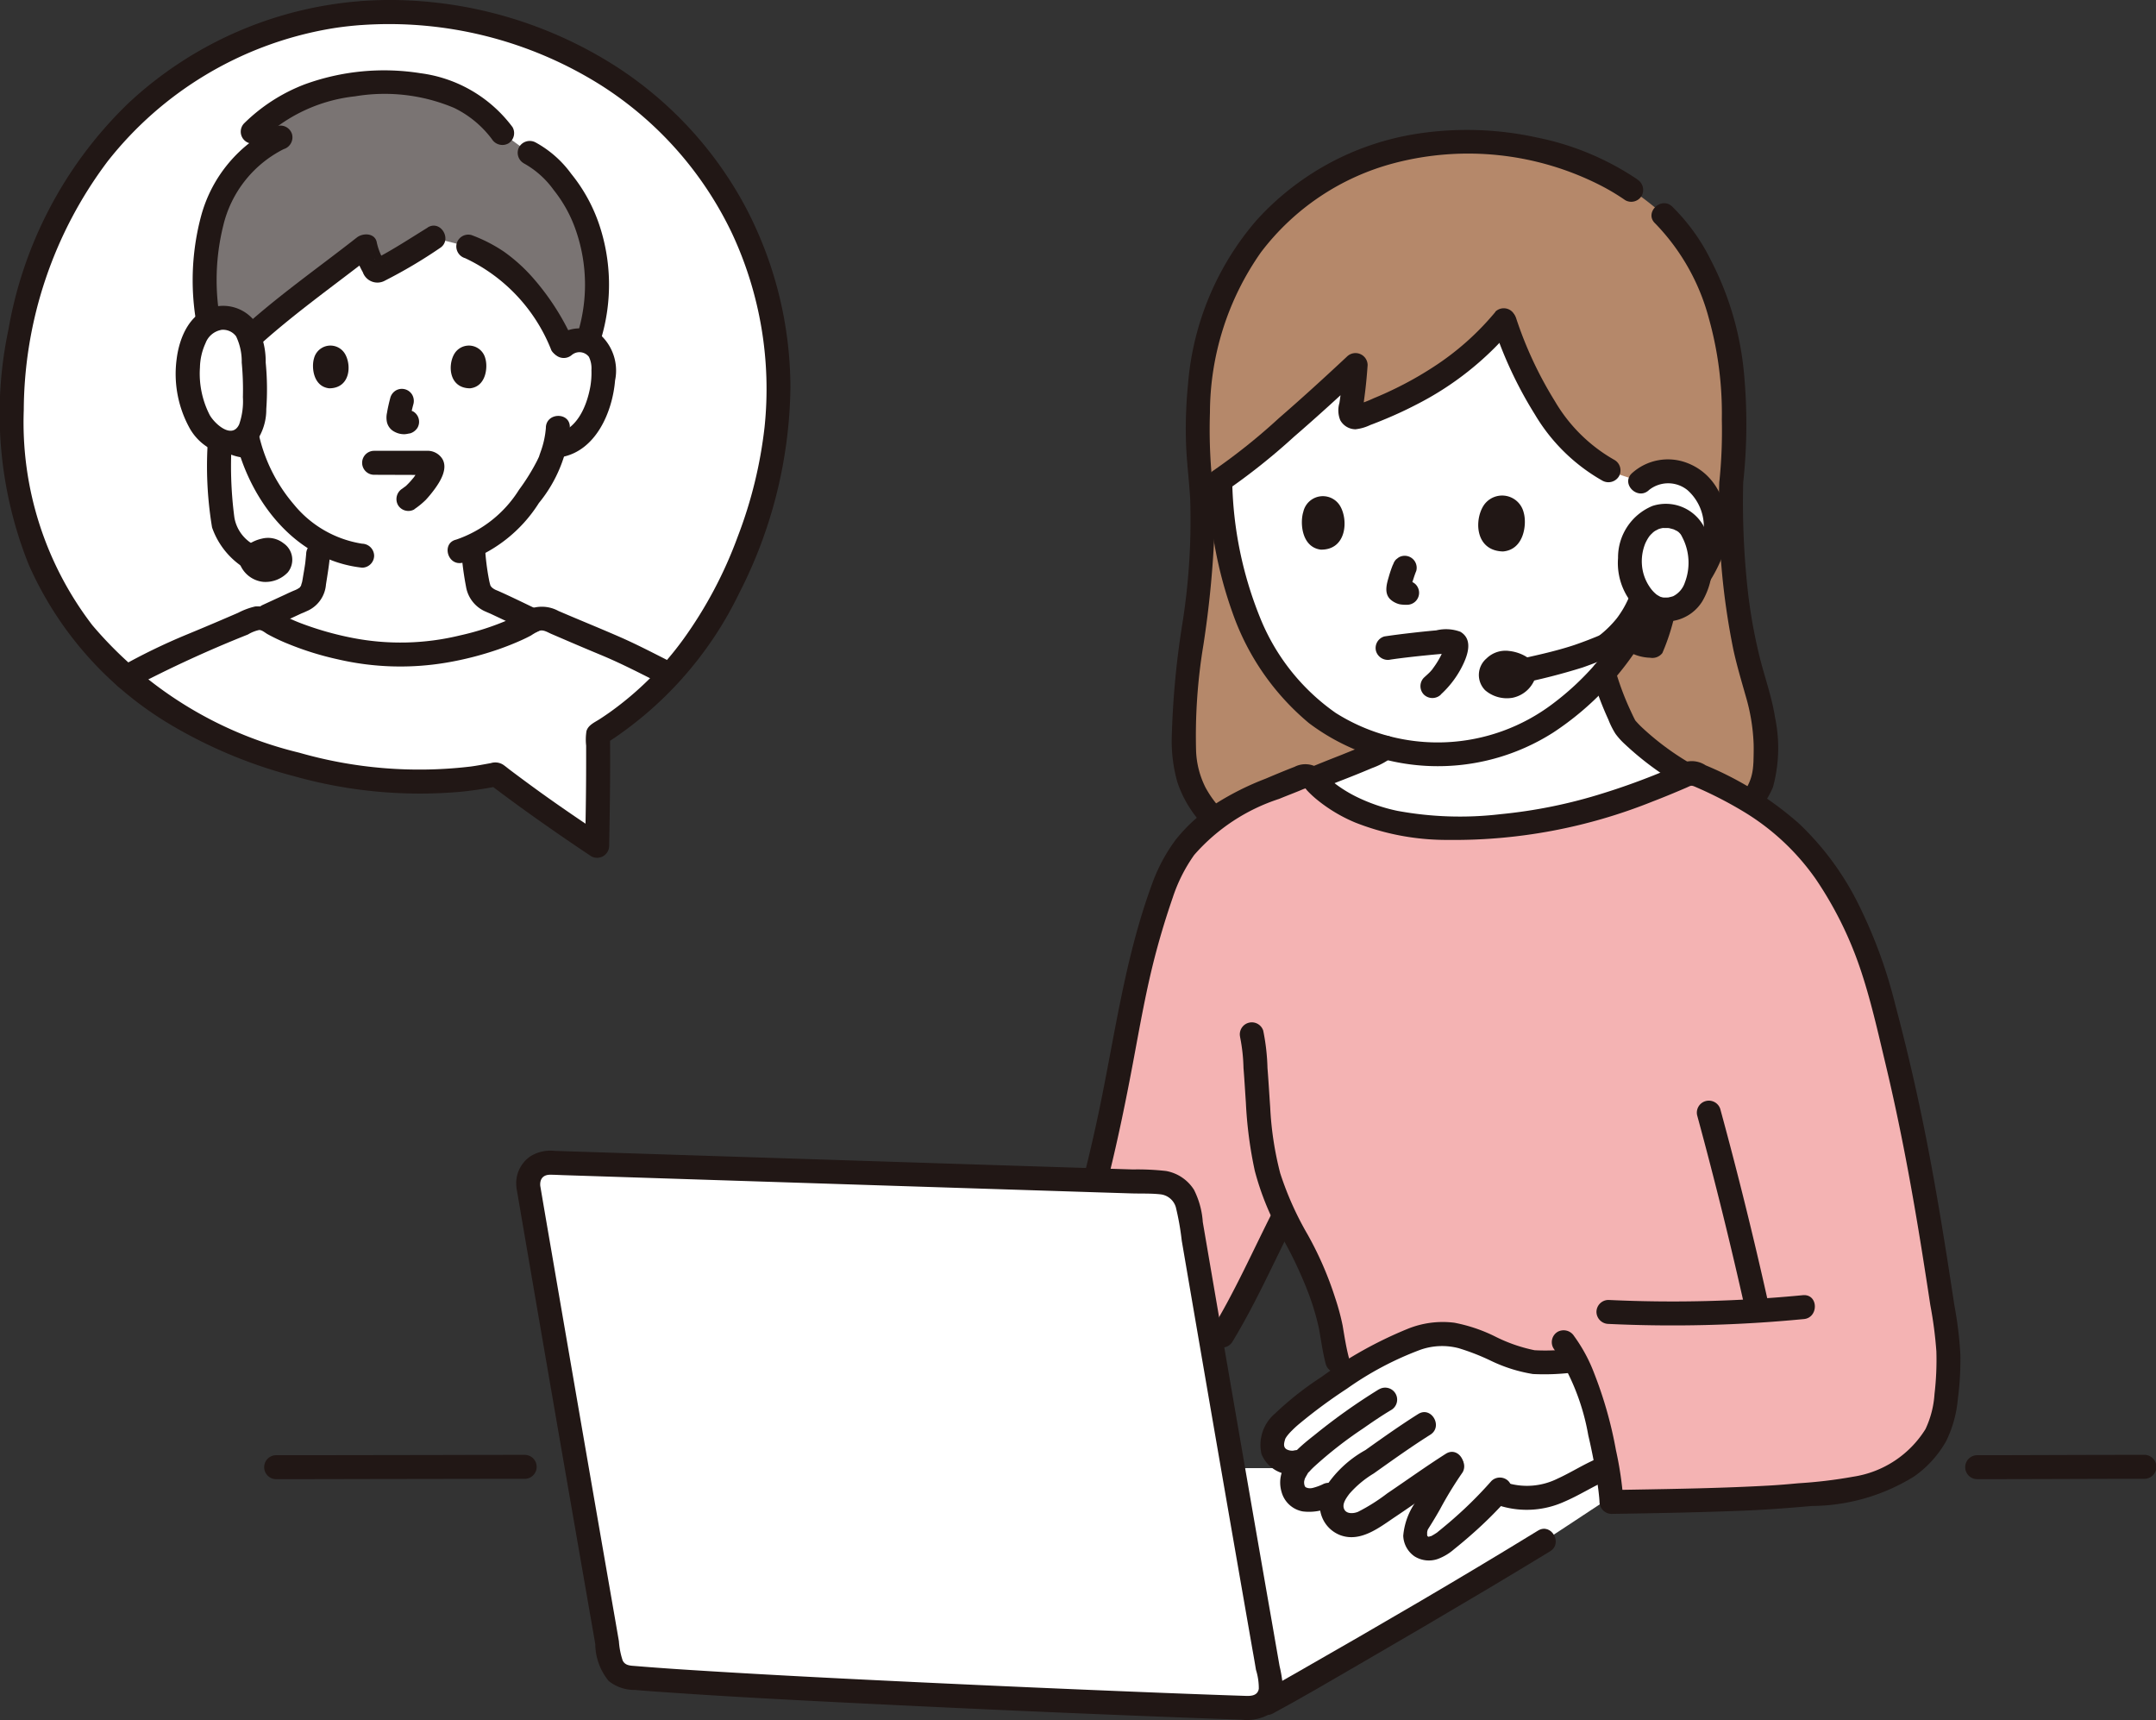 <svg xmlns="http://www.w3.org/2000/svg" width="115.344" height="92" viewBox="0 0 115.344 92">
  <rect x="0" y="0" width="115.344" height="92" fill="#333333" stroke="none"/>
  <g id="flow2" transform="translate(-0.004)">
    <path id="パス_627" data-name="パス 627" d="M21.04,2.464A19.97,19.97,0,0,0,3.265,17.491C.015,29.71,5.581,39.46,17.658,42.671a23.04,23.04,0,0,0,10.607.511c1.781,1.35,3.045,2.255,5.408,3.827.049-2.671.069-3.828.044-5.964,4.228-2.574,7.334-7.038,8.94-13.08A19.97,19.97,0,0,0,28.164,3.153a21.4,21.4,0,0,0-7.125-.689Z" transform="translate(-1.721 -1.765)" fill="#fff"/>
    <path id="パス_628" data-name="パス 628" d="M29.313,129.681a20.374,20.374,0,0,1-4.069-2.727c1.063-.6,2.192-1.124,3.277-1.616,1.21-.494,2.332-.98,3.515-1.49a.881.881,0,0,1,.823.064,15.463,15.463,0,0,0,7.067,1.84,15.569,15.569,0,0,0,7-1.8,1.03,1.03,0,0,1,.956-.077c1.159.5,2.259.975,3.445,1.461,1.111.5,1.953.943,3,1.469A17.3,17.3,0,0,1,50.5,130c.025,2.137.005,3.293-.044,5.964-2.364-1.573-3.626-2.477-5.408-3.827a23.041,23.041,0,0,1-10.607-.511A25.615,25.615,0,0,1,29.313,129.681Z" transform="translate(-18.499 -90.717)" fill="#fff"/>
    <path id="パス_629" data-name="パス 629" d="M267,293.8c-6.966.023-14.876.045-20,.062.621,3.583,1.282,7.386,2.007,11.534l.175.828c2.387-1.322,10.413-5.988,14.457-8.469,0,0,2-1.307,3.587-2.36C267.191,295.044,267.118,294.48,267,293.8Z" transform="translate(-181.028 -215.332)" fill="#fff"/>
    <path id="パス_630" data-name="パス 630" d="M59.266,48.082a1.3,1.3,0,0,1,1.039-.3,1.226,1.226,0,0,1,.881.588,1.732,1.732,0,0,1,.182.7,5.2,5.2,0,0,1-.53,2.755,3.307,3.307,0,0,1-.855,1.122,2.192,2.192,0,0,1-1.018.459l-.175.028c-.084.312-.177.575-.223.715-.3.819-2.016,3.691-4.158,4.659a11.732,11.732,0,0,0,.175,1.53c.1.594.071,1.125.9,1.425.065.022,3.571,1.692,2.137,1a.907.907,0,0,0-.091.05,15.569,15.569,0,0,1-7,1.8,15.463,15.463,0,0,1-7.067-1.84.864.864,0,0,0-.317-.123l.3-.135c.759-.347,1.626-.752,1.656-.763.81-.292.776-.812.881-1.4a11.247,11.247,0,0,0,.182-1.84,8.029,8.029,0,0,1-2.013-1.767,8.856,8.856,0,0,1-1.693-3.318,2.1,2.1,0,0,1-1.342-.481,3.307,3.307,0,0,1-.855-1.122,5.2,5.2,0,0,1-.528-2.754,1.732,1.732,0,0,1,.182-.7,1.226,1.226,0,0,1,.881-.588,1.3,1.3,0,0,1,1.039.3s.526-7.742,8.6-7.742S59.266,48.082,59.266,48.082Z" transform="translate(-29.102 -29.566)" fill="#fff"/>
    <path id="パス_631" data-name="パス 631" d="M58.686,28.142a10.037,10.037,0,0,0-1.465-1.592A6.74,6.74,0,0,0,55.1,25.31l-1.848-.465a23.089,23.089,0,0,1-3.084,1.77,5.6,5.6,0,0,1-.578-1.334,77.131,77.131,0,0,0-6.741,5.429,1.282,1.282,0,0,0-1.113-.377,1.22,1.22,0,0,0-.3.084l0-.02a12.371,12.371,0,0,1,.063-6.762,7.353,7.353,0,0,1,3.012-3.9l-.951-.558a9.882,9.882,0,0,1,7.557-2.628,6.934,6.934,0,0,1,5.8,2.694L58.385,20.3A7.454,7.454,0,0,1,61.4,24.047a9.445,9.445,0,0,1,.075,6.343,1.253,1.253,0,0,0-.226-.056,1.276,1.276,0,0,0-1.081.349,13.274,13.274,0,0,0-1.485-2.541Z" transform="translate(-30.05 -12.122)" fill="#7a7473"/>
    <path id="パス_632" data-name="パス 632" d="M92.351,107.76a16.718,16.718,0,0,0,.267,2.124,1.764,1.764,0,0,0,1.08,1.351c.069.029.371.181.053.019l.043.019.174.08.556.262,1.346.636a.655.655,0,0,0,.877-.23.649.649,0,0,0-.23-.877c-.7-.333-1.4-.68-2.115-1-.055-.024-.11-.047-.166-.07l-.023-.009c-.034-.017-.069-.034-.1-.053s-.156-.114-.04-.016c-.047-.04-.085-.086-.13-.128.1.1.033.041,0-.009-.014-.024-.027-.049-.038-.073q.055.136.019.038a2.927,2.927,0,0,1-.071-.285,13.191,13.191,0,0,1-.221-1.783.641.641,0,1,0-1.282,0Z" transform="translate(-67.683 -78.509)" fill="#211715"/>
    <path id="パス_633" data-name="パス 633" d="M110.806,67.179a.636.636,0,0,1,.894.118,1.4,1.4,0,0,1,.134.711,4.316,4.316,0,0,1-.06.886c-.192,1.052-.719,2.319-1.889,2.528a.647.647,0,0,0-.448.789.655.655,0,0,0,.788.448c1.851-.332,2.735-2.418,2.874-4.1a2.6,2.6,0,0,0-.764-2.421,1.95,1.95,0,0,0-2.434.13.646.646,0,0,0,0,.907.655.655,0,0,0,.906,0Z" transform="translate(-80.189 -48.209)" fill="#211715"/>
    <path id="パス_634" data-name="パス 634" d="M94.921,83.91a4.845,4.845,0,0,1-.283,1.305c-.027.078-.056.155-.079.235-.012.043-.064.148.014-.028-.041.093-.084.184-.129.275a11.134,11.134,0,0,1-.96,1.543,6.4,6.4,0,0,1-3.365,2.669c-.8.188-.463,1.425.341,1.236a7.668,7.668,0,0,0,4.085-3.194A7.421,7.421,0,0,0,96.2,83.91c.033-.825-1.249-.824-1.282,0Z" transform="translate(-65.711 -61.046)" fill="#211715"/>
    <path id="パス_635" data-name="パス 635" d="M40.516,66.274a1.951,1.951,0,0,0-2.434-.13,2.6,2.6,0,0,0-.764,2.421c.14,1.678,1.023,3.763,2.874,4.1a.659.659,0,0,0,.789-.448.647.647,0,0,0-.448-.789c-1.17-.21-1.7-1.476-1.889-2.528a4.267,4.267,0,0,1-.061-.835,1.629,1.629,0,0,1,.112-.727.63.63,0,0,1,.915-.152.659.659,0,0,0,.906,0A.647.647,0,0,0,40.516,66.274Z" transform="translate(-27.332 -48.211)" fill="#211715"/>
    <path id="パス_636" data-name="パス 636" d="M46.941,84.928c.719,3.38,3.185,6.7,6.828,7.092a.646.646,0,0,0,.641-.641.656.656,0,0,0-.641-.641,5.891,5.891,0,0,1-3.657-2.105,8.658,8.658,0,0,1-1.935-4.046c-.172-.806-1.408-.465-1.236.341Z" transform="translate(-34.39 -61.657)" fill="#211715"/>
    <path id="パス_637" data-name="パス 637" d="M77.619,78.345c-.07.267-.134.534-.178.807a1.173,1.173,0,0,0,0,.52.775.775,0,0,0,.406.5,1.073,1.073,0,0,0,.513.128c.111,0,.217-.032.326-.047a.718.718,0,0,0,.383-.294.641.641,0,0,0-.23-.877l-.153-.065a.647.647,0,0,0-.341,0c-.04.005-.08.015-.119.021l.17-.023a.449.449,0,0,1-.107,0l.17.023a.476.476,0,0,1-.112-.033l.153.065a.532.532,0,0,1-.067-.035l.13.1a.189.189,0,0,1-.027-.027l.1.13a.218.218,0,0,1-.018-.034l.065.153a.273.273,0,0,1-.013-.053l.023.17a.529.529,0,0,1,0-.116l-.023.17a7.839,7.839,0,0,1,.184-.842.668.668,0,0,0-.065-.494.641.641,0,0,0-.876-.231.663.663,0,0,0-.294.383Z" transform="translate(-56.732 -57.075)" fill="#211715"/>
    <path id="パス_638" data-name="パス 638" d="M62.758,69.89c-.14.457-.049,1.508.817,1.6,1.144-.007,1.205-1.278.82-1.876A.906.906,0,0,0,62.758,69.89Z" transform="translate(-45.955 -50.72)" fill="#211715"/>
    <path id="パス_639" data-name="パス 639" d="M92.143,69.89c.141.457.049,1.508-.817,1.6-1.145-.007-1.206-1.278-.82-1.876A.906.906,0,0,1,92.143,69.89Z" transform="translate(-66.175 -50.72)" fill="#211715"/>
    <path id="パス_640" data-name="パス 640" d="M75.338,93.378a4.376,4.376,0,0,0,.605-.493,6.319,6.319,0,0,0,.5-.611c.31-.429.706-1.1.374-1.61a.94.94,0,0,0-.841-.407l-.493,0-1.145,0-1.155,0a.641.641,0,1,0,0,1.282l2.341.008.5,0h.063a.424.424,0,0,1-.406-.31l0-.218q-.016.05-.035.1-.04.1,0-.008c-.011.024-.022.048-.034.071-.027.056-.056.11-.087.163-.063.109-.134.211-.206.314-.085.121.055-.062-.033.042-.047.056-.093.112-.14.166-.08.091-.165.177-.253.262s.095-.065-.025.021c-.06.043-.119.087-.178.131a.658.658,0,0,0-.23.877.648.648,0,0,0,.877.23Z" transform="translate(-53.164 -66.144)" fill="#211715"/>
    <path id="パス_641" data-name="パス 641" d="M19.319.058A20.5,20.5,0,0,0,6.884,5.509,22.037,22.037,0,0,0,.457,17.619,21.738,21.738,0,0,0,1.537,30.193a18.785,18.785,0,0,0,7.94,8.771,25.643,25.643,0,0,0,6.291,2.561,24.791,24.791,0,0,0,8.934.82q1.015-.107,2.014-.309l-.494-.065c1.763,1.335,3.568,2.6,5.408,3.827a.646.646,0,0,0,.964-.554c.037-1.988.067-3.975.044-5.964l-.319.553a19.75,19.75,0,0,0,7.231-8.106,24.75,24.75,0,0,0,2.741-11A20.787,20.787,0,0,0,39.84,10.98a20.4,20.4,0,0,0-6.893-7.436A22.557,22.557,0,0,0,21.081,0c-.588-.007-1.175.014-1.763.056A.656.656,0,0,0,18.678.7a.646.646,0,0,0,.641.641A21.293,21.293,0,0,1,32.186,4.578a19.136,19.136,0,0,1,6.991,7.927,19.663,19.663,0,0,1,1.731,10.334A23.708,23.708,0,0,1,39.473,28.7a22.719,22.719,0,0,1-2.907,5.485,17.2,17.2,0,0,1-3.92,3.9q-.274.194-.556.377c-.263.171-.621.318-.711.645a2.968,2.968,0,0,0-.017.775q0,.393,0,.786c0,.93-.008,1.86-.023,2.79q-.014.892-.032,1.783l.964-.553c-1.166-.776-2.325-1.563-3.461-2.383q-.775-.561-1.538-1.136c-.122-.092-.24-.195-.367-.277a.791.791,0,0,0-.641-.075c-.359.065-.716.134-1.078.183a23.305,23.305,0,0,1-9.176-.741A20.915,20.915,0,0,1,4.943,33.439,17.812,17.812,0,0,1,1.276,21.931a22.278,22.278,0,0,1,4.485-13.3A19.3,19.3,0,0,1,17.6,1.549c.568-.1,1.14-.165,1.715-.209A.657.657,0,0,0,19.959.7a.646.646,0,0,0-.64-.641Z" transform="translate(0 0)" fill="#211715"/>
    <path id="パス_642" data-name="パス 642" d="M41.581,86.062a19.931,19.931,0,0,0,.214,4.771,4.181,4.181,0,0,0,2.644,2.6.661.661,0,0,0,.877-.23.646.646,0,0,0-.23-.877,6.108,6.108,0,0,1-1.316-.738,2.052,2.052,0,0,1-.781-1.287,20.975,20.975,0,0,1-.126-4.236A.641.641,0,0,0,41.581,86.062Z" transform="translate(-30.446 -62.622)" fill="#211715"/>
    <path id="パス_643" data-name="パス 643" d="M50.23,108.009a1.068,1.068,0,0,1,.232,1.552,1.646,1.646,0,0,1-1.309.513,1.506,1.506,0,0,1-1.311-1.118c-.08-.57.6-1.059,1.232-1.195A1.338,1.338,0,0,1,50.23,108.009Z" transform="translate(-35.057 -78.951)" fill="#211715"/>
    <path id="パス_644" data-name="パス 644" d="M104.006,29.415a4.861,4.861,0,0,1,1.612,1.432,7.2,7.2,0,0,1,1.213,2.234,8.867,8.867,0,0,1,.089,5.385c-.253.787.984,1.124,1.236.341a10.091,10.091,0,0,0-.128-6.186,8.749,8.749,0,0,0-1.471-2.639,5.783,5.783,0,0,0-1.9-1.674.658.658,0,0,0-.877.23.647.647,0,0,0,.23.877Z" transform="translate(-75.994 -20.687)" fill="#211715"/>
    <path id="パス_645" data-name="パス 645" d="M56.878,45.3c-.861.529-1.709,1.087-2.6,1.566-.067.036-.134.07-.2.1-.03.016-.117.088-.043.023.058-.052.036,0,0,0-.2,0,.545.238.279.134.611.239.315.192.275.056a1.565,1.565,0,0,0-.1-.2,3.215,3.215,0,0,1-.328-.866c-.084-.533-.741-.542-1.071-.283-2.188,1.715-4.466,3.295-6.5,5.2-.6.565.3,1.469.906.906,2.035-1.9,4.313-3.485,6.5-5.2l-1.072-.283a4.706,4.706,0,0,0,.484,1.229.828.828,0,0,0,1.2.446A26.212,26.212,0,0,0,57.525,46.4c.7-.431.059-1.54-.647-1.107Z" transform="translate(-33.995 -33.126)" fill="#211715"/>
    <path id="パス_646" data-name="パス 646" d="M91.881,48.241a9.121,9.121,0,0,1,4.62,4.937.646.646,0,0,0,.877.23.656.656,0,0,0,.23-.877,13.315,13.315,0,0,0-2.116-3.258,8.96,8.96,0,0,0-1.533-1.379,8.1,8.1,0,0,0-1.738-.888.646.646,0,0,0-.789.448.656.656,0,0,0,.448.788Z" transform="translate(-66.996 -34.434)" fill="#211715"/>
    <path id="パス_647" data-name="パス 647" d="M43.118,25.176a7.418,7.418,0,0,0-4.084,4.835,13.282,13.282,0,0,0,.013,6.871c.19.8,1.426.463,1.236-.341a12.076,12.076,0,0,1-.06-6.029,6.182,6.182,0,0,1,3.236-4.1.659.659,0,0,0,.448-.788A.646.646,0,0,0,43.118,25.176Z" transform="translate(-28.277 -18.436)" fill="#211715"/>
    <path id="パス_648" data-name="パス 648" d="M62.722,17.115a7.307,7.307,0,0,0-4.917-2.88,12.407,12.407,0,0,0-6.214.6,9.381,9.381,0,0,0-3.234,2.088.641.641,0,0,0,.906.906A8.554,8.554,0,0,1,54.3,15.47a9.568,9.568,0,0,1,5.3.62,5.555,5.555,0,0,1,2.021,1.671.661.661,0,0,0,.877.23A.646.646,0,0,0,62.722,17.115Z" transform="translate(-35.3 -10.318)" fill="#211715"/>
    <path id="パス_649" data-name="パス 649" d="M39.207,63.67c-1.175.208-1.664,1.8-1.568,3.154a3.919,3.919,0,0,0,1.549,3.3,1.327,1.327,0,0,0,1.5-.12,2.586,2.586,0,0,0,.509-1.633,15.556,15.556,0,0,0-.129-3.084,1.909,1.909,0,0,0-.627-1.355A1.535,1.535,0,0,0,39.207,63.67Z" transform="translate(-27.575 -46.639)" fill="#fff"/>
    <path id="パス_650" data-name="パス 650" d="M37.253,61.343c-1.285.264-1.858,1.609-2.006,2.782a6,6,0,0,0,.7,3.72,2.869,2.869,0,0,0,1.469,1.264,1.875,1.875,0,0,0,1.906-.327,2.975,2.975,0,0,0,.719-1.971,14.787,14.787,0,0,0-.032-2.494,4.1,4.1,0,0,0-.647-2.279,2.146,2.146,0,0,0-2.11-.694.646.646,0,0,0-.449.788.657.657,0,0,0,.788.448.869.869,0,0,1,.836.343,3.11,3.11,0,0,1,.3,1.4,15.494,15.494,0,0,1,.063,1.853,3.738,3.738,0,0,1-.2,1.453c-.377.812-1.3-.015-1.576-.5a4.849,4.849,0,0,1-.522-2.545,3.27,3.27,0,0,1,.3-1.3,1.115,1.115,0,0,1,.807-.7.641.641,0,1,0-.341-1.236Z" transform="translate(-25.791 -44.931)" fill="#211715"/>
    <path id="パス_651" data-name="パス 651" d="M52.24,113.027q.668-.306,1.335-.617c.1-.048.209-.093.311-.143-.366.178.084-.032.11-.043.045-.02.091-.04.134-.064a1.69,1.69,0,0,0,.89-1.36c.086-.545.178-1.089.223-1.639a.644.644,0,0,0-.641-.641.657.657,0,0,0-.641.641c-.012.142-.027.285-.042.427,0,.011-.028.206-.008.069-.009.06-.017.12-.027.18-.031.2-.066.4-.1.6-.013.083-.027.166-.045.247a1.7,1.7,0,0,0-.058.2q.067-.15.025-.059c-.01.021-.021.041-.032.061a.788.788,0,0,0-.057.088c.043-.108.067-.08.005-.019-.018.018-.037.036-.057.052q.108-.08.049-.038c-.046.02-.089.058-.134.08-.029.016-.165.077-.03.019-.08.034-.16.064-.24.1-.114.051-.226.1-.339.156l-1.282.591a.644.644,0,0,0-.23.877.659.659,0,0,0,.877.23Z" transform="translate(-37.577 -79.537)" fill="#211715"/>
    <path id="パス_652" data-name="パス 652" d="M23.817,125.774a63.892,63.892,0,0,1,6.2-2.853,1.943,1.943,0,0,1,.6-.24c.155-.005.32.15.454.224a10.444,10.444,0,0,0,1.122.527,16.179,16.179,0,0,0,2.653.821,14.771,14.771,0,0,0,5.8.171,17.4,17.4,0,0,0,2.782-.713c.424-.148.843-.315,1.252-.5.166-.076.33-.156.491-.243a2.577,2.577,0,0,1,.454-.249c.205-.059.421.08.6.16l.884.38q.9.387,1.811.765c1.14.473,2.233,1.051,3.335,1.6.735.369,1.385-.737.647-1.107-.995-.5-1.981-1.023-3-1.469-1.083-.473-2.18-.916-3.266-1.383a1.857,1.857,0,0,0-1.648-.07c-.352.17-.681.381-1.039.541a14.366,14.366,0,0,1-2.58.832,13.424,13.424,0,0,1-5.754.136,16.847,16.847,0,0,1-2.771-.788,8.727,8.727,0,0,1-1.055-.483,2.1,2.1,0,0,0-1.382-.412,3.808,3.808,0,0,0-.916.34l-.93.4q-.888.38-1.781.748a32.574,32.574,0,0,0-3.611,1.754.641.641,0,0,0,.647,1.107Z" transform="translate(-16.749 -88.983)" fill="#211715"/>
    <path id="パス_653" data-name="パス 653" d="M262.792,32.327a17.277,17.277,0,0,0-1.727-1.344c-.04-.03-.08-.057-.124-.086a12.406,12.406,0,0,0-2.683-1.357,16.238,16.238,0,0,0-6.092-1.116,14.336,14.336,0,0,0-9.431,3.384c-3.482,3.071-5.31,7.3-4.773,14.279.751,5.243-1.185,10.949-.794,15.272a5.5,5.5,0,0,0,2.556,4.091A41.9,41.9,0,0,0,252.105,67.5a44.985,44.985,0,0,0,13.271-2.428c2.8-1.038,2.846-2.8,2.868-3.825a10.813,10.813,0,0,0-.551-3.715A33.419,33.419,0,0,1,266.4,46.653h0a36.856,36.856,0,0,0,.094-5.126,14.591,14.591,0,0,0-3.64-9.137c-.02-.02-.043-.041-.067-.062" transform="translate(-173.784 -20.832)" fill="#b5886a"/>
    <path id="パス_654" data-name="パス 654" d="M259.614,28.667a14.82,14.82,0,0,0-5.406-2.249,17.469,17.469,0,0,0-6.431-.187,14.587,14.587,0,0,0-8.575,4.658,15.283,15.283,0,0,0-3.632,8.74,23.969,23.969,0,0,0-.112,2.914c.021,1.087.169,2.155.23,3.238a35.309,35.309,0,0,1-.4,6.525,46.028,46.028,0,0,0-.585,6.116A8.074,8.074,0,0,0,235,60.9a6.174,6.174,0,0,0,1.384,2.3,7.859,7.859,0,0,0,1.235,1.04.647.647,0,0,0,.877-.23.654.654,0,0,0-.23-.877,5.521,5.521,0,0,1-1.763-1.95,4.751,4.751,0,0,1-.5-1.925,29.633,29.633,0,0,1,.391-5.692,54.339,54.339,0,0,0,.6-6.257c.016-1.068-.1-2.1-.185-3.164a27.431,27.431,0,0,1-.065-3,14.978,14.978,0,0,1,2.724-8.575,13.126,13.126,0,0,1,7.112-4.77,15.591,15.591,0,0,1,11.069,1.19,11.608,11.608,0,0,1,1.312.786.646.646,0,0,0,.877-.23.655.655,0,0,0-.231-.877Z" transform="translate(-172.009 -19.069)" fill="#211715"/>
    <path id="パス_655" data-name="パス 655" d="M334.218,74.669a4.836,4.836,0,0,0,3.093-2.754,7.977,7.977,0,0,0,.111-3.728c-.175-1.128-.572-2.2-.843-3.312a28.024,28.024,0,0,1-.6-3.338,43.3,43.3,0,0,1-.261-5.9l-.471.618h0a.675.675,0,0,0,.47-.618,28.969,28.969,0,0,0,.063-5.639,16.4,16.4,0,0,0-1.811-6.309,10.559,10.559,0,0,0-2.052-2.831c-.6-.561-1.512.343-.906.906a11.531,11.531,0,0,1,2.869,5.071,18.852,18.852,0,0,1,.695,5.41,26.383,26.383,0,0,1-.138,3.392l.471-.618h0a.664.664,0,0,0-.471.618,38.619,38.619,0,0,0,.758,8.935c.183.838.427,1.654.66,2.477a10.359,10.359,0,0,1,.422,2.568c.007.291,0,.582-.008.872,0,.078-.007.156-.013.235,0,.049-.009.1-.013.147-.016.185.01-.027-.01.085a2.564,2.564,0,0,1-.511,1.255,4.215,4.215,0,0,1-1.843,1.224.659.659,0,0,0-.448.788.646.646,0,0,0,.789.448Z" transform="translate(-242.455 -29.812)" fill="#211715"/>
    <path id="パス_656" data-name="パス 656" d="M264.538,139.84c.564-.221,1.175-.463,1.921-.794a1.874,1.874,0,0,0,.446-.285,10.825,10.825,0,0,0,6.019-.12,11.725,11.725,0,0,0,4.532-2.743,14.265,14.265,0,0,0,1.114-1.128,17.062,17.062,0,0,0,1.1,2.8,13.47,13.47,0,0,0,3.314,2.649,28.363,28.363,0,0,1-14.394,2.745,8.8,8.8,0,0,1-5.553-2.5l-.015-.016.021-.008C263.547,140.226,264.023,140.042,264.538,139.84Z" transform="translate(-192.771 -98.775)" fill="#fff"/>
    <path id="パス_657" data-name="パス 657" d="M249.43,68.595c.765-.687,1.52-1.383,2.25-2.065-.057.831-.145,1.631-.28,2.465a.284.284,0,0,0,.368.318,17.4,17.4,0,0,0,7.849-5.181,34.674,34.674,0,0,0,1.583,3.683c.748,1.474,2.63,4.024,4.284,4.462.433.163,1,.325,1.431.488a2.27,2.27,0,0,1,2.812-.124,3.137,3.137,0,0,1,1.207,2.671,5.182,5.182,0,0,1-1.085,2.808,7.472,7.472,0,0,1-3.136,2.4,14.515,14.515,0,0,1-2.878,3.6,11.725,11.725,0,0,1-4.531,2.743,10.825,10.825,0,0,1-6.019.12,10.683,10.683,0,0,1-3.011-1.307A10.321,10.321,0,0,1,247.539,83a14.01,14.01,0,0,1-2.093-4.148,19.411,19.411,0,0,1-.864-4.156c-.093-.8-.13-1.48-.145-1.97.29-.214.66-.507.993-.742C246.734,70.965,248.1,69.794,249.43,68.595Z" transform="translate(-179.15 -47.003)" fill="#fff"/>
    <path id="パス_658" data-name="パス 658" d="M265.068,185.017a143.26,143.26,0,0,0-3.8-19.111,20.652,20.652,0,0,0-3.146-6.351,12.622,12.622,0,0,0-2.411-2.355,18.429,18.429,0,0,0-4.1-2.3.534.534,0,0,0-.424,0,28.423,28.423,0,0,1-14.476,2.782,8.8,8.8,0,0,1-5.553-2.5.53.53,0,0,0-.592-.145c-.991.385-1.939.784-2.91,1.215a10.32,10.32,0,0,0-2.326,1.48,7.445,7.445,0,0,0-2.227,3.36,44.3,44.3,0,0,0-1.8,6.858c-.526,2.887-.988,5.406-1.693,8.245l-.082.427,3.408.107a1.6,1.6,0,0,1,1.529,1.332c.409,2.393.824,4.816,1.255,7.32l.059.339a69.843,69.843,0,0,0,3.822-7.216c.481.976,1.038,1.917,1.493,2.9a12.9,12.9,0,0,1,.682,1.9c.035.123.076.243.122.362a30.658,30.658,0,0,0,.844,3.476,28.113,28.113,0,0,1,2.53-1.457,5.417,5.417,0,0,1,3.493-.788c1.517.328,2.252,1,3.759,1.367a8.5,8.5,0,0,0,2.651-.005,24.221,24.221,0,0,1,1.938,7.57c1.345-.02,7.612-.119,9.64-.325a18.019,18.019,0,0,0,4.741-.78,6.644,6.644,0,0,0,1.174-.594,4.8,4.8,0,0,0,2.123-2.687A14.1,14.1,0,0,0,265.068,185.017Z" transform="translate(-160.892 -113.5)" fill="#f4b3b3"/>
    <path id="パス_659" data-name="パス 659" d="M339.889,221.166q1.422,5.225,2.6,10.514c.179.805,1.416.464,1.236-.341q-1.173-5.288-2.6-10.514A.642.642,0,0,0,339.889,221.166Z" transform="translate(-249.09 -161.515)" fill="#211715"/>
    <path id="パス_660" data-name="パス 660" d="M320.435,260.91a72.589,72.589,0,0,0,10.426-.257c.82-.045.826-1.328,0-1.282a72.58,72.58,0,0,1-10.426.257.646.646,0,0,0-.641.641A.654.654,0,0,0,320.435,260.91Z" transform="translate(-234.381 -190.097)" fill="#211715"/>
    <path id="パス_661" data-name="パス 661" d="M248.34,205.493a9.394,9.394,0,0,1,.183,1.656c.05.617.085,1.236.127,1.854a22.274,22.274,0,0,0,.477,3.647,14.711,14.711,0,0,0,1.376,3.413,21.961,21.961,0,0,1,1.53,3.227,13.494,13.494,0,0,1,.522,1.775c.121.654.205,1.309.378,1.953a.642.642,0,0,0,1.236-.341c-.155-.577-.243-1.165-.343-1.754a12.552,12.552,0,0,0-.405-1.494,18.263,18.263,0,0,0-1.469-3.373,16.841,16.841,0,0,1-1.464-3.274,17.387,17.387,0,0,1-.537-3.534c-.05-.7-.088-1.4-.145-2.1a11.322,11.322,0,0,0-.229-2,.642.642,0,0,0-1.236.341Z" transform="translate(-181.993 -150.027)" fill="#211715"/>
    <path id="パス_662" data-name="パス 662" d="M245.739,241.729c-1.071,2.114-2.03,4.284-3.261,6.313a.641.641,0,0,0,1.107.647c1.232-2.03,2.19-4.2,3.261-6.313C247.218,241.642,246.113,240.992,245.739,241.729Z" transform="translate(-177.643 -176.93)" fill="#211715"/>
    <path id="パス_663" data-name="パス 663" d="M318.853,133.229a16.917,16.917,0,0,0,.868,2.325,4.394,4.394,0,0,0,.379.757,3.718,3.718,0,0,0,.484.54A16.014,16.014,0,0,0,323.453,139a.642.642,0,0,0,.647-1.107,14.424,14.424,0,0,1-2.568-1.907,4.913,4.913,0,0,1-.4-.421c.043.051.065.107.022.021-.021-.043-.045-.085-.066-.128-.082-.167-.16-.336-.237-.505a14.677,14.677,0,0,1-.759-2.062A.642.642,0,0,0,318.853,133.229Z" transform="translate(-233.671 -97.065)" fill="#211715"/>
    <path id="パス_664" data-name="パス 664" d="M261.667,150.2l.1-.044c.165-.071-.069.027.027-.011.068-.027.136-.056.2-.084l.458-.183c.308-.122.616-.24.924-.363q.553-.219,1.1-.451a4.123,4.123,0,0,0,1.169-.648.644.644,0,0,0,0-.906.657.657,0,0,0-.906,0c-.019.017-.077.064-.023.024a1.286,1.286,0,0,1-.109.073,2.374,2.374,0,0,1-.28.138l-.27.117-.163.069-.037.015q-.49.2-.984.4c-.621.245-1.244.487-1.858.751a.643.643,0,0,0-.23.877.661.661,0,0,0,.877.23Z" transform="translate(-191.072 -107.981)" fill="#211715"/>
    <path id="パス_665" data-name="パス 665" d="M326.782,93.63a1.642,1.642,0,0,1,2.062,0,2.6,2.6,0,0,1,.845,2.35c-.247,2.076-2.074,3.614-3.873,4.4a.646.646,0,0,0-.23.877.658.658,0,0,0,.877.23,7.666,7.666,0,0,0,4.233-4.269c.679-1.858.126-4.281-1.873-5.042a2.868,2.868,0,0,0-2.949.552c-.606.562.3,1.467.906.906Z" transform="translate(-238.563 -67.416)" fill="#211715"/>
    <path id="パス_666" data-name="パス 666" d="M242.036,94.782a22.346,22.346,0,0,0,1.31,7.043,13.462,13.462,0,0,0,4.08,5.87,11.48,11.48,0,0,0,13.066.5,15.72,15.72,0,0,0,5.019-5.35.642.642,0,0,0-1.107-.647,14.667,14.667,0,0,1-3.928,4.45,10.208,10.208,0,0,1-11.621.5,11.4,11.4,0,0,1-4.065-5.14,20.405,20.405,0,0,1-1.473-7.23C243.288,93.96,242.006,93.956,242.036,94.782Z" transform="translate(-177.39 -69.014)" fill="#211715"/>
    <path id="パス_667" data-name="パス 667" d="M299,62.822a21.844,21.844,0,0,0,2.243,4.8,9.831,9.831,0,0,0,3.615,3.541.659.659,0,0,0,.877-.23.646.646,0,0,0-.23-.877,8.605,8.605,0,0,1-3.2-3.156,20.661,20.661,0,0,1-2.065-4.423.658.658,0,0,0-.788-.448.647.647,0,0,0-.448.789Z" transform="translate(-219.122 -45.451)" fill="#211715"/>
    <path id="パス_668" data-name="パス 668" d="M257.373,61.935A14.574,14.574,0,0,1,254,64.919a18.818,18.818,0,0,1-2.043,1.148c-.357.173-.719.337-1.087.486a6.053,6.053,0,0,1-1.148.41h.34q.175.538.2.259.01-.065.02-.131.024-.163.046-.325c.031-.229.061-.458.088-.687.05-.431.088-.863.118-1.3a.649.649,0,0,0-1.1-.454c-1.2,1.122-2.414,2.23-3.656,3.306a32.277,32.277,0,0,1-3.489,2.79c-.69.447-.048,1.557.647,1.107a34.1,34.1,0,0,0,3.654-2.906c1.275-1.1,2.519-2.239,3.751-3.389l-1.1-.454c-.048.68-.114,1.358-.216,2.032a1.383,1.383,0,0,0,.046.924.942.942,0,0,0,.813.483,2.442,2.442,0,0,0,.791-.228c.283-.105.564-.218.843-.335.537-.225,1.065-.468,1.582-.737a16.453,16.453,0,0,0,5.169-4.081.66.66,0,0,0,0-.906.646.646,0,0,0-.906,0Z" transform="translate(-177.363 -45.257)" fill="#211715"/>
    <path id="パス_669" data-name="パス 669" d="M255.907,275.124v-.092a1.29,1.29,0,0,1,.328-.828l.236-.3-.308.065a1.159,1.159,0,0,1-1.213-.451,1.271,1.271,0,0,1,.016-1.09,3.179,3.179,0,0,1,.6-.726c.27-.267,1.44-1.162,1.744-1.383a28.267,28.267,0,0,1,3.838-2.356,5.417,5.417,0,0,1,3.493-.788c1.517.329,2.252,1,3.759,1.367a7.634,7.634,0,0,0,2.548,0,21.517,21.517,0,0,1,1.707,5.776l-.185.055c-.381.16-1.345.757-2.454,1.217a4.053,4.053,0,0,1-3.118-.013,22.732,22.732,0,0,1-2.844,2.663c-.19.153-.821.616-1.335.18a1.053,1.053,0,0,1-.092-1.2c.8-1.23,1.144-2.143,2.031-3.277-1.472.914-2.888,1.985-4.353,2.914a1.941,1.941,0,0,1-1.43.467,1.022,1.022,0,0,1-.86-1.065,1.588,1.588,0,0,1,.285-.748l-.442.2A2.924,2.924,0,0,1,257,276a1.062,1.062,0,0,1-.86-.253A1.041,1.041,0,0,1,255.907,275.124Z" transform="translate(-186.768 -195.766)" fill="#fff"/>
    <path id="パス_670" data-name="パス 670" d="M254.207,271.636a.636.636,0,0,1-.4-.073c-.178-.122-.129-.323-.075-.507.04-.134.016-.051,0-.019a1.145,1.145,0,0,1,.1-.166,2.637,2.637,0,0,1,.273-.307,5.166,5.166,0,0,1,.416-.379,27.557,27.557,0,0,1,2.526-1.86,17.132,17.132,0,0,1,3.906-2.072,3.5,3.5,0,0,1,2.073-.092,12.139,12.139,0,0,1,1.741.681,8.147,8.147,0,0,0,2.23.7,12.421,12.421,0,0,0,2.139-.08c.822-.033.826-1.315,0-1.282a10.5,10.5,0,0,1-2.054.089,8.433,8.433,0,0,1-2.113-.737,8.456,8.456,0,0,0-2.178-.734,4.983,4.983,0,0,0-2.516.336,21.777,21.777,0,0,0-4.582,2.559,17,17,0,0,0-2.494,1.962,2.2,2.2,0,0,0-.727,2.161,1.766,1.766,0,0,0,2.076,1.053.646.646,0,0,0,.448-.788.655.655,0,0,0-.788-.448Z" transform="translate(-184.982 -194.049)" fill="#211715"/>
    <path id="パス_671" data-name="パス 671" d="M261.731,277.95a32.269,32.269,0,0,0-3.4,2.407c-.935.742-2.223,1.731-1.813,3.105a1.44,1.44,0,0,0,1.132,1.025,2.8,2.8,0,0,0,1.706-.339.646.646,0,0,0,.23-.877.656.656,0,0,0-.877-.23,2.765,2.765,0,0,1-.481.176.624.624,0,0,1-.311.019c-.028-.006-.162-.061-.119-.039s-.023-.027-.035-.049a.539.539,0,0,1-.033-.315c-.008.058.025-.09.032-.112-.015.043.057-.107.08-.141.036-.055.11-.215.174-.25-.038.02-.105.123-.027.039l.08-.089c.061-.065.126-.128.191-.189a21.776,21.776,0,0,1,2.6-2.03c.5-.349,1-.691,1.52-1a.641.641,0,0,0-.647-1.107Z" transform="translate(-187.947 -203.645)" fill="#211715"/>
    <path id="パス_672" data-name="パス 672" d="M269.68,282.888c-.968.609-1.9,1.271-2.832,1.934a6.024,6.024,0,0,0-2.234,2.148,1.707,1.707,0,0,0,.908,2.406c1.089.392,2.1-.435,2.946-1,1.114-.745,2.2-1.532,3.332-2.252.694-.441.052-1.551-.647-1.107-1.063.676-2.086,1.411-3.13,2.116a10.047,10.047,0,0,1-1.565.988c-.245.1-.6.119-.73-.118-.143-.267.057-.565.265-.843a5.446,5.446,0,0,1,1.3-1.087c1-.709,1.993-1.422,3.03-2.075.7-.438.053-1.549-.647-1.107Z" transform="translate(-193.8 -207.258)" fill="#211715"/>
    <path id="パス_673" data-name="パス 673" d="M283.144,291.583a20.442,20.442,0,0,0-1.226,2,3.691,3.691,0,0,0-.841,2.038,1.4,1.4,0,0,0,.6,1.1,1.445,1.445,0,0,0,1.252.141,2.808,2.808,0,0,0,.867-.519q.5-.4.977-.823A21.857,21.857,0,0,0,286.7,293.6a.656.656,0,0,0,0-.906.647.647,0,0,0-.907,0q-.686.778-1.442,1.488-.393.367-.8.716-.2.169-.4.334l-.223.182a.65.65,0,0,1-.1.078c.041-.021.127-.09.034-.027a3,3,0,0,1-.269.163c-.1.051.053,0-.056.019-.038.007-.074.021-.113.027.09-.015.023.011-.005-.008.006,0,.141.051-.009,0,0,0-.091-.04-.042-.014.073.038-.041-.075.031.039-.04-.063-.035-.121-.023-.031a.63.63,0,0,1-.02-.076c-.01-.047-.009-.034,0,.04l0-.053c0-.053,0-.107,0-.16,0-.121,0-.009,0,.017.006-.024.009-.049.016-.072s.014-.046.019-.069c.023-.107,0,.01-.017.033.043-.07.085-.14.13-.21.189-.3.368-.6.542-.908a19.937,19.937,0,0,1,1.207-1.972.645.645,0,0,0-.23-.877.655.655,0,0,0-.877.23Z" transform="translate(-206.001 -213.478)" fill="#211715"/>
    <path id="パス_674" data-name="パス 674" d="M299.541,294.527a4.876,4.876,0,0,0,3.368-.248c.8-.342,1.527-.817,2.32-1.161a.645.645,0,0,0,.23-.877.657.657,0,0,0-.877-.23c-.7.306-1.357.727-2.057,1.045a3.676,3.676,0,0,1-2.644.234.642.642,0,0,0-.341,1.236Z" transform="translate(-219.207 -213.961)" fill="#211715"/>
    <path id="パス_675" data-name="パス 675" d="M218.69,174.616c.49-1.981.9-3.979,1.277-5.984s.719-4,1.245-5.972q.392-1.469.89-2.908a8.525,8.525,0,0,1,1.148-2.281,10.233,10.233,0,0,1,4.546-3c.427-.178.862-.338,1.286-.519.089-.038.19-.043.072-.082.038.013.116.128.144.158a5.5,5.5,0,0,0,.492.461,8.271,8.271,0,0,0,2.077,1.248,13.324,13.324,0,0,0,4.911.929,28.509,28.509,0,0,0,10.963-2.041q.578-.222,1.15-.461.337-.14.672-.284c.276-.119.256-.158.52-.042a21.073,21.073,0,0,1,2.534,1.3,12.716,12.716,0,0,1,3.879,3.61,19.836,19.836,0,0,1,2.358,4.719c.577,1.683.968,3.448,1.381,5.177.8,3.341,1.421,6.718,1.963,10.109q.223,1.4.434,2.792a21.75,21.75,0,0,1,.324,2.477,15.571,15.571,0,0,1-.1,2.284,5.169,5.169,0,0,1-.483,1.875,5.524,5.524,0,0,1-3.855,2.543,25.14,25.14,0,0,1-2.944.353c-.506.047-1.011.091-1.519.12-2.468.14-4.941.18-7.413.223l-1.068.017.641.641a18.545,18.545,0,0,0-.4-2.765,21.892,21.892,0,0,0-1.162-4.108,8.478,8.478,0,0,0-1.078-2,.662.662,0,0,0-.877-.23.645.645,0,0,0-.23.877,12.083,12.083,0,0,1,1.865,4.657q.272,1.151.454,2.322.036.233.069.467c-.023-.165.007.056.011.086.008.061.015.122.022.183.019.169.038.338.045.507a.651.651,0,0,0,.641.641c2.34-.034,4.682-.08,7.021-.171,1.239-.049,2.468-.144,3.7-.252a10.533,10.533,0,0,0,5.46-1.573,5.742,5.742,0,0,0,1.722-1.894,6.359,6.359,0,0,0,.625-2.243,16.093,16.093,0,0,0,.137-2.386,20.288,20.288,0,0,0-.319-2.627c-.546-3.608-1.122-7.213-1.889-10.782q-.574-2.674-1.277-5.317a26,26,0,0,0-1.895-5.217,15.339,15.339,0,0,0-3.238-4.448,17.923,17.923,0,0,0-5.006-3.128,1.362,1.362,0,0,0-1.5,0q-.647.282-1.3.542c-.873.346-1.757.662-2.654.94a26.811,26.811,0,0,1-5.532,1.131,18.435,18.435,0,0,1-5.515-.18,9.288,9.288,0,0,1-2.236-.777,7.122,7.122,0,0,1-1.009-.617c-.322-.24-.569-.544-.866-.807a1.261,1.261,0,0,0-1.385-.152c-.52.2-1.037.417-1.552.635a15.032,15.032,0,0,0-2.687,1.348,8.886,8.886,0,0,0-2.112,1.907,9.113,9.113,0,0,0-1.287,2.419c-1.454,3.96-1.986,8.138-2.854,12.244q-.314,1.485-.678,2.959a.642.642,0,0,0,1.236.341Z" transform="translate(-159.358 -111.741)" fill="#211715"/>
    <path id="パス_676" data-name="パス 676" d="M308,124.12a21.376,21.376,0,0,1-2.994,1.293c-1.085.36-2.206.588-3.32.839-.8.181-.464,1.417.341,1.236a32.915,32.915,0,0,0,3.417-.872,24.159,24.159,0,0,0,3.2-1.389c.734-.376.087-1.483-.647-1.107Z" transform="translate(-220.772 -90.914)" fill="#211715"/>
    <path id="パス_677" data-name="パス 677" d="M296.645,130.735a1.159,1.159,0,0,0-.069,1.7,1.783,1.783,0,0,0,1.469.4,1.631,1.631,0,0,0,1.282-1.358c.02-.624-.773-1.071-1.467-1.144A1.449,1.449,0,0,0,296.645,130.735Z" transform="translate(-217.116 -95.514)" fill="#211715"/>
    <path id="パス_678" data-name="パス 678" d="M325.931,117.915a22.32,22.32,0,0,1-.773,2.776.614.614,0,0,0,.329.612,2.483,2.483,0,0,0,1.108.3.675.675,0,0,0,.653-.252,11.405,11.405,0,0,0,.851-3.154Z" transform="translate(-238.309 -86.422)" fill="#211715"/>
    <path id="パス_679" data-name="パス 679" d="M320.84,121.829a5.957,5.957,0,0,0,1.741-2.232.7.7,0,0,0,.065-.494.655.655,0,0,0-.294-.383.647.647,0,0,0-.494-.065.624.624,0,0,0-.383.294,5.569,5.569,0,0,1-.3.583q-.089.148-.187.291-.044.064-.09.127l-.051.069c-.064.088.075-.095.027-.034a5.744,5.744,0,0,1-.939.937.641.641,0,0,0-.187.454.652.652,0,0,0,.187.454.645.645,0,0,0,.454.187.748.748,0,0,0,.454-.187Z" transform="translate(-234.345 -86.948)" fill="#211715"/>
    <path id="パス_680" data-name="パス 680" d="M329.8,104.087a3.224,3.224,0,0,1,.424,1.923,2.985,2.985,0,0,1-.577,1.721,1.629,1.629,0,0,1-1.77.507,1.892,1.892,0,0,1-.78-.623,3.079,3.079,0,0,1-.53-2.7,2.182,2.182,0,0,1,1.1-1.459,1.692,1.692,0,0,1,2.138.625" transform="translate(-239.262 -75.719)" fill="#fff"/>
    <path id="パス_681" data-name="パス 681" d="M327.495,102.636a2.954,2.954,0,0,1,.16,2.468,1.255,1.255,0,0,1-.6.716c-.113.061-.045.018-.018.009-.038.014-.077.027-.116.037s-.1.022-.144.034c-.1.024.1-.006,0,0a2.081,2.081,0,0,1-.245.005l-.1-.009c.078.009.084.017.006-.006l-.1-.03c.031.01.114.063-.021-.011-.043-.023-.085-.047-.127-.073-.107-.068-.069-.048-.045-.029a1.778,1.778,0,0,1-.382-.424,2.407,2.407,0,0,1-.4-1.122,2.54,2.54,0,0,1,.168-1.173c.039-.1-.033.067.015-.035q.036-.078.077-.153a1.99,1.99,0,0,1,.148-.233c-.018.024-.053.061.03-.033.031-.034.063-.069.1-.1a.779.779,0,0,1,.21-.16,1.372,1.372,0,0,0,.13-.071c-.095.072-.043.015.024-.006a1.6,1.6,0,0,1,.25-.058c-.029,0-.128,0-.01.006.055,0,.11,0,.165,0,.037,0,.075,0,.112.006.166.005-.108-.034.053.008.093.024.184.045.275.077-.116-.04.1.053.13.072s.126.09.033.015c.037.03.071.065.106.1s.1.12.03.027a1.509,1.509,0,0,1,.093.155.641.641,0,1,0,1.107-.649,2.311,2.311,0,0,0-2.685-.991,2.979,2.979,0,0,0-1.843,2.786,3.435,3.435,0,0,0,1.592,3.173,2.278,2.278,0,0,0,2.916-.858,3.949,3.949,0,0,0,.538-1.982,3.883,3.883,0,0,0-.518-2.129.641.641,0,0,0-1.107.647Z" transform="translate(-237.513 -73.944)" fill="#211715"/>
    <path id="パス_682" data-name="パス 682" d="M105.805,234.136c1.287,7.535,2.645,15.388,4.378,25.333a1.105,1.105,0,0,0,.988.913c5.977.532,26.191,1.408,33.219,1.635a1.1,1.1,0,0,0,1.122-1.293c-1.73-9.9-3.1-17.855-4.409-25.494a1.6,1.6,0,0,0-1.529-1.332c-5.765-.174-27.069-.867-32.649-1.047a1.1,1.1,0,0,0-1.12,1.285Z" transform="translate(-77.532 -170.661)" fill="#fff"/>
    <path id="パス_683" data-name="パス 683" d="M103.445,232.535q1.316,7.7,2.653,15.406.77,4.443,1.544,8.884a3.149,3.149,0,0,0,.721,1.98,2.208,2.208,0,0,0,1.4.476q.89.075,1.78.133c3.606.251,7.219.433,10.83.611q6.274.31,12.551.567,2.611.107,5.222.206l2.075.074a2.4,2.4,0,0,0,1.335-.217,1.765,1.765,0,0,0,.874-1.526A7.3,7.3,0,0,0,144.25,258l-.214-1.226q-.2-1.166-.407-2.332-.378-2.173-.756-4.346-.71-4.09-1.415-8.18-.66-3.829-1.315-7.659a4.487,4.487,0,0,0-.473-1.733,2.236,2.236,0,0,0-1.488-1,13.566,13.566,0,0,0-1.778-.083q-4.978-.155-9.955-.316l-12.087-.39-8.907-.288a2.025,2.025,0,0,0-1.27.282,1.743,1.743,0,0,0-.763,1.636.662.662,0,0,0,.641.641.645.645,0,0,0,.641-.641c-.052-.4.136-.651.548-.641.229,0,.458.015.687.022l1.739.056,4.6.149,11.475.37,10.65.341,1.925.06c.51.016,1.039-.008,1.546.049a.968.968,0,0,1,.825.682,14.343,14.343,0,0,1,.319,1.8q.309,1.805.619,3.61,1.378,8.02,2.776,16.037l.385,2.208q.1.548.191,1.1a3.293,3.293,0,0,1,.151,1.01c-.061.354-.379.391-.682.381l-.893-.03q-2.305-.08-4.609-.174-5.944-.238-11.885-.52c-3.785-.179-7.57-.367-11.352-.6-1.307-.08-2.614-.164-3.919-.273-.267-.022-.557-.014-.694-.3a4.152,4.152,0,0,1-.2-1.026l-.2-1.159q-.383-2.2-.765-4.4-1.342-7.73-2.671-15.464-.3-1.732-.593-3.464a.646.646,0,0,0-.788-.448A.656.656,0,0,0,103.445,232.535Z" transform="translate(-75.791 -168.89)" fill="#211715"/>
    <path id="パス_684" data-name="パス 684" d="M266.517,306.258c-4.212,2.584-8.487,5.071-12.778,7.521-.681.389-1.362.781-2.052,1.152-.727.39-.08,1.5.647,1.107,1.549-.833,3.066-1.73,4.588-2.611q3.458-2,6.893-4.044,1.679-1,3.348-2.017C267.866,306.934,267.223,305.825,266.517,306.258Z" transform="translate(-184.231 -224.39)" fill="#211715"/>
    <path id="パス_685" data-name="パス 685" d="M53.627,292.653q2.229,0,4.458-.007l7.047-.011,1.789,0a.641.641,0,0,0,0-1.282q-2.3,0-4.608.007l-7.005.011-1.683,0a.641.641,0,0,0,0,1.282Z" transform="translate(-38.847 -213.536)" fill="#211715"/>
    <path id="パス_686" data-name="パス 686" d="M278.061,111.751a6.357,6.357,0,0,0-.229.672c-.112.38-.247.858.072,1.18a1.057,1.057,0,0,0,.235.17,1.127,1.127,0,0,0,.277.107,1.918,1.918,0,0,0,.4.027.641.641,0,0,0,.641-.641.649.649,0,0,0-.187-.454.673.673,0,0,0-.454-.187,1.649,1.649,0,0,1-.209,0l.17.023a.53.53,0,0,1-.1-.029l.153.065a.689.689,0,0,1-.138-.082l.13.1,0,0,.1.13-.006-.01.065.153a.112.112,0,0,1-.006-.024l.023.17a.426.426,0,0,1,0-.1l-.023.17a3.609,3.609,0,0,1,.156-.6c.053-.165.107-.332.174-.492a.641.641,0,0,0-.942-.724l-.13.1a.644.644,0,0,0-.165.283Z" transform="translate(-203.533 -81.559)" fill="#211715"/>
    <path id="パス_687" data-name="パス 687" d="M260.862,100.206c-.181.569-.1,1.888.937,2.02,1.374.018,1.482-1.572,1.036-2.33A1.073,1.073,0,0,0,260.862,100.206Z" transform="translate(-191.133 -72.827)" fill="#211715"/>
    <path id="パス_688" data-name="パス 688" d="M298.547,100.162c.172.6.023,1.974-1.112,2.068-1.5-.04-1.542-1.7-1.022-2.476A1.186,1.186,0,0,1,298.547,100.162Z" transform="translate(-217.024 -72.734)" fill="#211715"/>
    <path id="パス_689" data-name="パス 689" d="M279.047,129.507a5.222,5.222,0,0,0,1.072-1.37c.314-.588.725-1.54-.027-1.985a2.207,2.207,0,0,0-1.29-.074c-.436.038-.873.084-1.309.134-.489.056-.976.116-1.463.19a.643.643,0,0,0-.448.788.661.661,0,0,0,.789.448l.267-.038c.187-.027-.077.01.045-.006l.138-.018q.348-.044.7-.084c.473-.053.947-.1,1.422-.143.189-.016.377-.03.566-.04a.411.411,0,0,0,.1,0,.359.359,0,0,1-.236-.1.419.419,0,0,1-.118-.34,1.015,1.015,0,0,0-.053.193q-.02.064-.043.127-.044.108-.011.035a4.4,4.4,0,0,1-.475.824c-.039.056-.078.112-.12.166.063-.08-.057.062-.072.077-.107.111-.225.212-.338.317a.647.647,0,0,0,0,.906.655.655,0,0,0,.907,0Z" transform="translate(-201.961 -92.361)" fill="#211715"/>
    <path id="パス_690" data-name="パス 690" d="M394.367,292.653c2.564,0,5.128-.013,7.69-.019l1.255,0a.641.641,0,0,0,0-1.282c-2.6,0-5.2.012-7.8.019l-1.146,0a.641.641,0,0,0,0,1.282Z" transform="translate(-288.584 -213.536)" fill="#211715"/>
  </g>
</svg>
